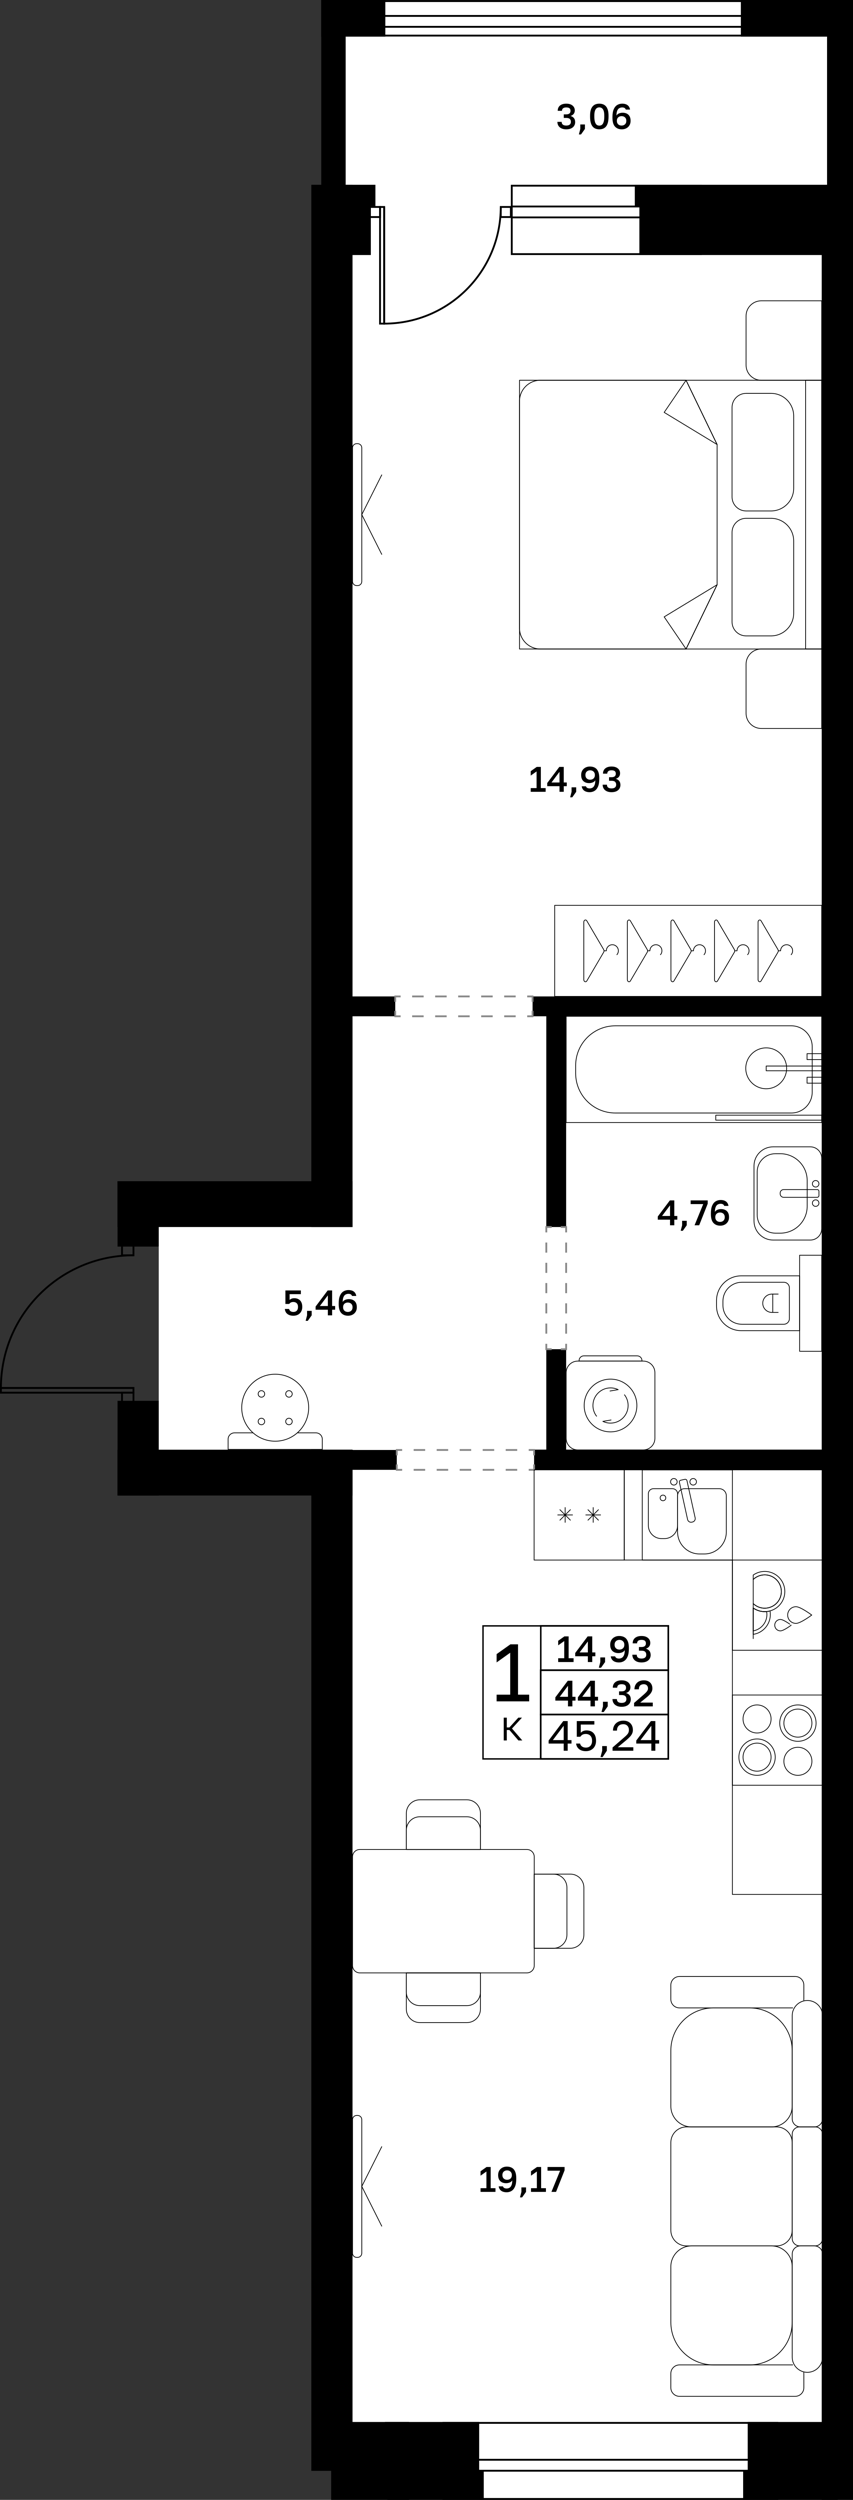 <?xml version="1.0" encoding="utf-8"?>
<!-- Generator: Adobe Illustrator 26.5.0, SVG Export Plug-In . SVG Version: 6.00 Build 0)  -->
<svg version="1.1" xmlns="http://www.w3.org/2000/svg" xmlns:xlink="http://www.w3.org/1999/xlink" x="0px" y="0px"
	 viewBox="0 0 237.702 696.048" enable-background="new 0 0 237.702 696.048" xml:space="preserve">
<rect x="0" y="0" width="237.702" height="696.048" fill="#333333" stroke="none"/>
<g id="фон">
	<path fill="#FFFFFF" d="M39.56,396.93l4.677-6.812v-42.945l-4.677-10.196h51.942V5.477h142.152v681.728H100.788l-8.121-9.082
		c0,0,0.979-269.371,0-269.371s-54.702,0-54.702,0L39.56,396.93z"/>
</g>
<g id="окна">
	<g>
		<g>
			<rect x="123.584" y="674.618" fill="#FFFFFF" width="93.022" height="21.175"/>
			<path d="M216.351,674.873v20.665h-92.512v-20.665H216.351 M216.861,674.363h-93.532v21.685h93.532V674.363L216.861,674.363z"/>
		</g>
		<g>
			<rect x="123.584" y="684.885" fill="#FFFFFF" width="93.022" height="3.052"/>
			<path d="M216.351,685.14v2.542h-92.512v-2.542H216.351 M216.861,684.63h-93.532v3.562h93.532V684.63L216.861,684.63z"/>
		</g>
	</g>
	<g>
		<g>
			<rect x="142.61" y="51.704" fill="#FFFFFF" width="52.741" height="19.049"/>
			<path d="M195.097,51.959v18.539h-52.231V51.959H195.097 M195.607,51.449h-53.251v19.559h53.251V51.449L195.607,51.449z"/>
		</g>
		<g>
			<rect x="142.61" y="57.495" fill="#FFFFFF" width="52.741" height="3.037"/>
			<path d="M195.097,57.75v2.526h-52.231V57.75H195.097 M195.607,57.24h-53.251v3.546h53.251V57.24L195.607,57.24z"/>
		</g>
	</g>
	<g>
		<g>
			<rect x="100.192" y="0.312" fill="#FFFFFF" width="110.635" height="9.599"/>
			<path d="M210.572,0.567v9.089H100.448V0.567H210.572 M211.082,0.057H99.938v10.109h111.144V0.057L211.082,0.057z"/>
		</g>
		<g>
			<rect x="100.192" y="4.435" fill="#FFFFFF" width="110.635" height="3.036"/>
			<path d="M210.572,4.69v2.526H100.448V4.69H210.572 M211.082,4.18H99.938v3.546h111.144V4.18L211.082,4.18z"/>
		</g>
	</g>
</g>
<g id="решетка_балкон">
</g>
<g id="стены">
	<rect x="32.756" y="328.89" width="65.481" height="12.756"/>
	<rect x="86.757" y="51.449" width="11.48" height="290.197"/>
	<rect x="32.756" y="328.89" width="11.481" height="18.207"/>
	<rect x="32.756" y="390.042" width="11.481" height="26.362"/>
	<rect x="32.756" y="403.648" width="65.481" height="12.756"/>
	<rect x="86.757" y="403.648" width="11.48" height="284.321"/>
	<rect x="89.52" width="6.803" height="54.862"/>
	<rect x="89.52" width="17.858" height="10.205"/>
	<rect x="92.284" y="674.363" width="21.685" height="21.685"/>
	<rect x="95.473" y="54.425" width="7.866" height="16.583"/>
	<rect x="93.989" y="51.449" width="10.626" height="5.953"/>
	<rect x="206.45" width="30.311" height="10.205"/>
	<rect x="230.473" width="7.228" height="59.74"/>
	<rect x="176.898" y="51.449" width="57.386" height="5.953"/>
	<rect x="178.174" y="55.027" width="58.201" height="15.981"/>
	<rect x="228.985" y="57.402" width="8.717" height="638.647"/>
	<rect x="107.954" y="687.97" width="26.85" height="8.079"/>
	<rect x="107.293" y="674.363" width="26.235" height="15.37"/>
	<rect x="94.639" y="277.441" width="15.503" height="5.528"/>
	<rect x="148.41" y="277.441" width="83.81" height="5.528"/>
	<rect x="152.237" y="280.796" width="5.528" height="60.85"/>
	<rect x="152.237" y="375.662" width="5.528" height="30.402"/>
	<rect x="148.835" y="403.623" width="82.724" height="5.63"/>
	<rect x="94.66" y="403.725" width="15.908" height="5.528"/>
	<rect x="207.087" y="687.97" width="26.362" height="8.079"/>
	<rect x="208.363" y="674.363" width="24.98" height="15.618"/>
</g>
<g id="двери">
	<g>
		<g>
			<path fill="none" stroke="#000000" stroke-width="0.51" stroke-miterlimit="10" d="M139.544,57.624
				c0,17.949-14.537,32.487-32.486,32.487l-0.001-32.487"/>
			
				<rect x="90.238" y="73.29" transform="matrix(-1.628614e-05 -1 1 -1.628614e-05 32.615 180.349)" fill="none" stroke="#000000" stroke-width="0.51" stroke-miterlimit="10" width="32.485" height="1.154"/>
		</g>
		
			<rect x="103.092" y="57.624" fill="none" stroke="#000000" stroke-width="0.51" stroke-miterlimit="10" width="2.809" height="2.809"/>
		
			<rect x="139.547" y="57.624" fill="none" stroke="#000000" stroke-width="0.51" stroke-miterlimit="10" width="2.809" height="2.809"/>
	</g>
	<g>
		<g>
			<path fill="none" stroke="#000000" stroke-width="0.51" stroke-miterlimit="10" d="M37.195,349.52
				c-20.409,0-36.94,16.53-36.94,36.939l36.94,0.001"/>
			
				<rect x="0.256" y="386.459" fill="none" stroke="#000000" stroke-width="0.51" stroke-miterlimit="10" width="36.938" height="1.313"/>
		</g>
		
			<rect x="34.002" y="387.776" transform="matrix(8.771479e-11 -1 1 8.771479e-11 -353.774 424.971)" fill="none" stroke="#000000" stroke-width="0.51" stroke-miterlimit="10" width="3.194" height="3.194"/>
		
			<rect x="34.002" y="346.323" transform="matrix(9.056318e-11 -1 1 9.056318e-11 -312.322 383.519)" fill="none" stroke="#000000" stroke-width="0.51" stroke-miterlimit="10" width="3.194" height="3.194"/>
	</g>
</g>
<g id="двери_пунктир">
	<g>
		<g>
			<polyline fill="none" stroke="#898989" stroke-width="0.51" stroke-miterlimit="10" points="148.41,281.469 148.41,282.969 
				146.91,282.969 			"/>
			
				<line fill="none" stroke="#898989" stroke-width="0.51" stroke-miterlimit="10" stroke-dasharray="3.206,3.206" x1="143.704" y1="282.969" x2="113.246" y2="282.969"/>
			<polyline fill="none" stroke="#898989" stroke-width="0.51" stroke-miterlimit="10" points="111.642,282.969 110.142,282.969 
				110.142,281.469 			"/>
			<polyline fill="none" stroke="#898989" stroke-width="0.51" stroke-miterlimit="10" points="110.142,278.941 110.142,277.441 
				111.642,277.441 			"/>
			
				<line fill="none" stroke="#898989" stroke-width="0.51" stroke-miterlimit="10" stroke-dasharray="3.206,3.206" x1="114.849" y1="277.441" x2="145.307" y2="277.441"/>
			<polyline fill="none" stroke="#898989" stroke-width="0.51" stroke-miterlimit="10" points="146.91,277.441 148.41,277.441 
				148.41,278.941 			"/>
		</g>
	</g>
	<g>
		<g>
			<polyline fill="none" stroke="#898989" stroke-width="0.51" stroke-miterlimit="10" points="157.764,374.162 157.764,375.662 
				156.264,375.662 			"/>
			<polyline fill="none" stroke="#898989" stroke-width="0.51" stroke-miterlimit="10" points="153.737,375.662 152.237,375.662 
				152.237,374.162 			"/>
			
				<line fill="none" stroke="#898989" stroke-width="0.51" stroke-miterlimit="10" stroke-dasharray="2.82,2.82" x1="152.237" y1="371.342" x2="152.237" y2="344.556"/>
			<polyline fill="none" stroke="#898989" stroke-width="0.51" stroke-miterlimit="10" points="152.237,343.146 152.237,341.646 
				153.737,341.646 			"/>
			<polyline fill="none" stroke="#898989" stroke-width="0.51" stroke-miterlimit="10" points="156.264,341.646 157.764,341.646 
				157.764,343.146 			"/>
			
				<line fill="none" stroke="#898989" stroke-width="0.51" stroke-miterlimit="10" stroke-dasharray="2.82,2.82" x1="157.764" y1="345.966" x2="157.764" y2="372.752"/>
		</g>
	</g>
	<g>
		<g>
			<polyline fill="none" stroke="#898989" stroke-width="0.51" stroke-miterlimit="10" points="148.835,407.753 148.835,409.253 
				147.335,409.253 			"/>
			
				<line fill="none" stroke="#898989" stroke-width="0.51" stroke-miterlimit="10" stroke-dasharray="3.206,3.206" x1="144.129" y1="409.253" x2="113.671" y2="409.253"/>
			<polyline fill="none" stroke="#898989" stroke-width="0.51" stroke-miterlimit="10" points="112.068,409.253 110.568,409.253 
				110.568,407.753 			"/>
			<polyline fill="none" stroke="#898989" stroke-width="0.51" stroke-miterlimit="10" points="110.568,405.225 110.568,403.725 
				112.068,403.725 			"/>
			
				<line fill="none" stroke="#898989" stroke-width="0.51" stroke-miterlimit="10" stroke-dasharray="3.206,3.206" x1="115.274" y1="403.725" x2="145.732" y2="403.725"/>
			<polyline fill="none" stroke="#898989" stroke-width="0.51" stroke-miterlimit="10" points="147.335,403.725 148.835,403.725 
				148.835,405.225 			"/>
		</g>
	</g>
</g>
<g id="контур">
</g>
<g id="пунктир">
</g>
<g id="мебель">
	<g>
		<path fill="none" stroke="#000000" stroke-width="0.21" stroke-linejoin="round" stroke-miterlimit="10" d="M98.237,517.005
			v30.275c0,1.134,0.92,2.045,2.045,2.045h46.547c1.125,0,2.045-0.911,2.045-2.045v-30.275c0-1.134-0.92-2.045-2.045-2.045h-46.547
			C99.157,514.96,98.237,515.871,98.237,517.005z"/>
		<g>
			<path fill="none" stroke="#000000" stroke-width="0.21" stroke-linejoin="round" stroke-miterlimit="10" d="M113.232,504.886
				v10.074h20.648v-10.074c0-2.072-1.688-3.76-3.76-3.76h-13.128C114.911,501.126,113.232,502.814,113.232,504.886z"/>
			<path fill="none" stroke="#000000" stroke-width="0.21" stroke-linejoin="round" stroke-miterlimit="10" d="M113.232,509.611
				v5.349h20.648v-5.349c0-2.081-1.688-3.76-3.76-3.76h-13.128C114.911,505.851,113.232,507.53,113.232,509.611z"/>
		</g>
		<g>
			<path fill="none" stroke="#000000" stroke-width="0.21" stroke-linejoin="round" stroke-miterlimit="10" d="M133.88,559.4
				v-10.074h-20.648V559.4c0,2.072,1.688,3.76,3.76,3.76h13.128C132.201,563.16,133.88,561.471,133.88,559.4z"/>
			<path fill="none" stroke="#000000" stroke-width="0.21" stroke-linejoin="round" stroke-miterlimit="10" d="M133.88,554.675
				v-5.35h-20.648v5.35c0,2.081,1.688,3.76,3.76,3.76h13.128C132.201,558.435,133.88,556.756,133.88,554.675z"/>
		</g>
		<g>
			<path fill="none" stroke="#000000" stroke-width="0.21" stroke-linejoin="round" stroke-miterlimit="10" d="M158.948,521.819
				h-10.074v20.648h10.074c2.072,0,3.76-1.688,3.76-3.76v-13.128C162.708,523.498,161.02,521.819,158.948,521.819z"/>
			<path fill="none" stroke="#000000" stroke-width="0.21" stroke-linejoin="round" stroke-miterlimit="10" d="M154.224,521.819
				h-5.35v20.648h5.35c2.081,0,3.76-1.688,3.76-3.76v-13.128C157.984,523.498,156.305,521.819,154.224,521.819z"/>
		</g>
	</g>
	<g>
		
			<rect x="179.097" y="227.553" transform="matrix(-1.226213e-11 -1 1 -1.226213e-11 -72.978 456.538)" fill="none" stroke="#000000" stroke-width="0.21" stroke-linejoin="round" stroke-miterlimit="10" width="25.367" height="74.409"/>
		<g>
			<g>
				<path fill="none" stroke="#000000" stroke-width="0.21" stroke-linejoin="round" stroke-miterlimit="10" d="M211.246,256.756
					v16.005c0,0.579,0.567,0.828,0.838,0.367l4.702-8.002c0.127-0.217,0.127-0.517,0-0.734l-4.702-8.002
					C211.813,255.928,211.246,256.176,211.246,256.756z"/>
				<path fill="none" stroke="#000000" stroke-width="0.21" stroke-linejoin="round" stroke-miterlimit="10" d="M220.421,265.886
					c0.282-0.302,0.455-0.708,0.455-1.155c0-0.931-0.75-1.686-1.675-1.686s-1.675,0.755-1.675,1.686h-0.643"/>
			</g>
			<g>
				<path fill="none" stroke="#000000" stroke-width="0.21" stroke-linejoin="round" stroke-miterlimit="10" d="M199.106,256.756
					v16.005c0,0.579,0.567,0.828,0.838,0.367l4.702-8.002c0.127-0.217,0.127-0.517,0-0.734l-4.702-8.002
					C199.673,255.928,199.106,256.176,199.106,256.756z"/>
				<path fill="none" stroke="#000000" stroke-width="0.21" stroke-linejoin="round" stroke-miterlimit="10" d="M208.28,265.886
					c0.282-0.302,0.455-0.708,0.455-1.155c0-0.931-0.75-1.686-1.676-1.686c-0.925,0-1.675,0.755-1.675,1.686h-0.643"/>
			</g>
			<g>
				<path fill="none" stroke="#000000" stroke-width="0.21" stroke-linejoin="round" stroke-miterlimit="10" d="M186.965,256.756
					v16.005c0,0.579,0.567,0.828,0.838,0.367l4.702-8.002c0.127-0.217,0.127-0.517,0-0.734l-4.702-8.002
					C187.533,255.928,186.965,256.176,186.965,256.756z"/>
				<path fill="none" stroke="#000000" stroke-width="0.21" stroke-linejoin="round" stroke-miterlimit="10" d="M196.14,265.886
					c0.282-0.302,0.455-0.708,0.455-1.155c0-0.931-0.75-1.686-1.675-1.686c-0.925,0-1.675,0.755-1.675,1.686h-0.643"/>
			</g>
			<g>
				<path fill="none" stroke="#000000" stroke-width="0.21" stroke-linejoin="round" stroke-miterlimit="10" d="M174.825,256.756
					v16.005c0,0.579,0.567,0.828,0.838,0.367l4.702-8.002c0.127-0.217,0.127-0.517,0-0.734l-4.702-8.002
					C175.392,255.928,174.825,256.176,174.825,256.756z"/>
				<path fill="none" stroke="#000000" stroke-width="0.21" stroke-linejoin="round" stroke-miterlimit="10" d="M184,265.886
					c0.282-0.302,0.455-0.708,0.455-1.155c0-0.931-0.75-1.686-1.675-1.686s-1.675,0.755-1.675,1.686h-0.643"/>
			</g>
			<g>
				<path fill="none" stroke="#000000" stroke-width="0.21" stroke-linejoin="round" stroke-miterlimit="10" d="M162.685,256.756
					v16.005c0,0.579,0.567,0.828,0.838,0.367l4.702-8.002c0.127-0.217,0.127-0.517,0-0.734l-4.702-8.002
					C163.252,255.928,162.685,256.176,162.685,256.756z"/>
				<path fill="none" stroke="#000000" stroke-width="0.21" stroke-linejoin="round" stroke-miterlimit="10" d="M171.86,265.886
					c0.282-0.302,0.455-0.708,0.455-1.155c0-0.931-0.75-1.686-1.675-1.686c-0.925,0-1.675,0.755-1.675,1.686h-0.643"/>
			</g>
		</g>
	</g>
	<g>
		<path fill="none" stroke="#000000" stroke-width="0.21" stroke-linejoin="round" stroke-miterlimit="10" d="M70.525,398.956
			h-5.192c-0.973,0-1.768,0.795-1.768,1.768v2.84h26.247v-2.84c0-0.973-0.786-1.768-1.768-1.768H82.85"/>
		<g>
			
				<circle fill="none" stroke="#000000" stroke-width="0.21" stroke-linejoin="round" stroke-miterlimit="10" cx="76.688" cy="391.954" r="9.328"/>
			<g>
				
					<circle fill="none" stroke="#000000" stroke-width="0.21" stroke-linejoin="round" stroke-miterlimit="10" cx="80.525" cy="388.117" r="0.91"/>
				
					<circle fill="none" stroke="#000000" stroke-width="0.21" stroke-linejoin="round" stroke-miterlimit="10" cx="80.525" cy="395.792" r="0.91"/>
				
					<circle fill="none" stroke="#000000" stroke-width="0.21" stroke-linejoin="round" stroke-miterlimit="10" cx="72.85" cy="395.792" r="0.91"/>
				
					<circle fill="none" stroke="#000000" stroke-width="0.21" stroke-linejoin="round" stroke-miterlimit="10" cx="72.85" cy="388.117" r="0.91"/>
			</g>
		</g>
	</g>
	<g>
		<polygon fill="none" stroke="#000000" stroke-width="0.21" stroke-linejoin="round" stroke-miterlimit="10" points="
			204.096,527.474 229.217,527.474 229.217,434.373 229.217,409.253 204.096,409.253 173.956,409.253 173.956,434.373 
			204.096,434.373 		"/>
		<g>
			
				<rect x="178.975" y="409.253" fill="none" stroke="#000000" stroke-width="0.21" stroke-linejoin="round" stroke-miterlimit="10" width="25.121" height="25.121"/>
			<path fill="none" stroke="#000000" stroke-width="0.21" stroke-linejoin="round" stroke-miterlimit="10" d="M196.274,432.678
				h-1.329c-3.383,0-6.126-2.743-6.126-6.126V416.47c0-1.088,0.882-1.969,1.969-1.969h9.642c1.088,0,1.969,0.882,1.969,1.969v10.082
				C202.4,429.935,199.658,432.678,196.274,432.678z"/>
			<path fill="none" stroke="#000000" stroke-width="0.21" stroke-linejoin="round" stroke-miterlimit="10" d="M184.347,428.401
				h0.797c2.03,0,3.676-1.646,3.676-3.676v-8.799c0-0.787-0.638-1.426-1.426-1.426h-5.297c-0.787,0-1.426,0.638-1.426,1.426v8.799
				C180.671,426.755,182.317,428.401,184.347,428.401z"/>
			
				<circle fill="none" stroke="#000000" stroke-width="0.21" stroke-linejoin="round" stroke-miterlimit="10" cx="184.746" cy="417.073" r="0.787"/>
			<g>
				
					<circle fill="none" stroke="#000000" stroke-width="0.21" stroke-linejoin="round" stroke-miterlimit="10" cx="193.165" cy="412.584" r="0.913"/>
				
					<circle fill="none" stroke="#000000" stroke-width="0.21" stroke-linejoin="round" stroke-miterlimit="10" cx="187.782" cy="412.584" r="0.913"/>
				<path fill="none" stroke="#000000" stroke-width="0.21" stroke-linejoin="round" stroke-miterlimit="10" d="M189.325,412.723
					l2.284,10.364c0.116,0.525,0.635,0.856,1.16,0.741l0.206-0.045c0.525-0.116,0.856-0.635,0.741-1.16l-2.284-10.364
					c-0.057-0.26-0.315-0.425-0.575-0.367l-1.164,0.257C189.432,412.205,189.268,412.462,189.325,412.723z"/>
			</g>
		</g>
		<g>
			
				<rect x="148.835" y="409.253" transform="matrix(-4.540095e-11 -1 1 -4.540095e-11 -260.417 583.209)" fill="none" stroke="#000000" stroke-width="0.21" stroke-linejoin="round" stroke-miterlimit="10" width="25.121" height="25.121"/>
			<g>
				<g>
					
						<line fill="none" stroke="#000000" stroke-width="0.21" stroke-linejoin="round" stroke-miterlimit="10" x1="155.975" y1="423.325" x2="159" y2="420.301"/>
					
						<line fill="none" stroke="#000000" stroke-width="0.21" stroke-linejoin="round" stroke-miterlimit="10" x1="155.975" y1="420.301" x2="159" y2="423.325"/>
					
						<line fill="none" stroke="#000000" stroke-width="0.21" stroke-linejoin="round" stroke-miterlimit="10" x1="155.349" y1="421.813" x2="159.626" y2="421.813"/>
					
						<line fill="none" stroke="#000000" stroke-width="0.21" stroke-linejoin="round" stroke-miterlimit="10" x1="157.488" y1="419.675" x2="157.488" y2="423.952"/>
				</g>
				<g>
					
						<line fill="none" stroke="#000000" stroke-width="0.21" stroke-linejoin="round" stroke-miterlimit="10" x1="163.792" y1="423.325" x2="166.816" y2="420.301"/>
					
						<line fill="none" stroke="#000000" stroke-width="0.21" stroke-linejoin="round" stroke-miterlimit="10" x1="163.792" y1="420.301" x2="166.816" y2="423.325"/>
					
						<line fill="none" stroke="#000000" stroke-width="0.21" stroke-linejoin="round" stroke-miterlimit="10" x1="163.166" y1="421.813" x2="167.443" y2="421.813"/>
					
						<line fill="none" stroke="#000000" stroke-width="0.21" stroke-linejoin="round" stroke-miterlimit="10" x1="165.304" y1="419.675" x2="165.304" y2="423.952"/>
				</g>
			</g>
		</g>
		<g>
			
				<rect x="204.096" y="471.952" transform="matrix(-1 -8.996905e-11 8.996905e-11 -1 433.313 969.025)" fill="none" stroke="#000000" stroke-width="0.21" stroke-linejoin="round" stroke-miterlimit="10" width="25.121" height="25.121"/>
			<g>
				<g>
					
						<circle fill="none" stroke="#000000" stroke-width="0.21" stroke-linejoin="round" stroke-miterlimit="10" cx="210.966" cy="489.25" r="5.066"/>
					
						<circle fill="none" stroke="#000000" stroke-width="0.21" stroke-linejoin="round" stroke-miterlimit="10" cx="210.966" cy="478.618" r="3.908"/>
					
						<circle fill="none" stroke="#000000" stroke-width="0.21" stroke-linejoin="round" stroke-miterlimit="10" cx="210.966" cy="489.25" r="3.908"/>
				</g>
				<g>
					
						<circle fill="none" stroke="#000000" stroke-width="0.21" stroke-linejoin="round" stroke-miterlimit="10" cx="222.348" cy="479.775" r="5.066"/>
					
						<circle fill="none" stroke="#000000" stroke-width="0.21" stroke-linejoin="round" stroke-miterlimit="10" cx="222.348" cy="490.408" r="3.908"/>
					
						<circle fill="none" stroke="#000000" stroke-width="0.21" stroke-linejoin="round" stroke-miterlimit="10" cx="222.348" cy="479.775" r="3.908"/>
				</g>
			</g>
		</g>
		<g>
			
				<rect x="204.096" y="434.373" transform="matrix(-4.496688e-11 1 -1 -4.496688e-11 663.591 230.277)" fill="none" stroke="#000000" stroke-width="0.21" stroke-linejoin="round" stroke-miterlimit="10" width="25.121" height="25.121"/>
			<g>
				<path fill="none" stroke="#000000" stroke-width="0.21" stroke-linejoin="round" stroke-miterlimit="10" d="M213.103,447.783
					c0.089,0,0.179,0,0.259-0.018c0.33-0.009,0.661-0.063,0.965-0.152c1.974-0.536,3.411-2.34,3.411-4.474
					c0-2.563-2.072-4.644-4.635-4.644c-1.241,0-2.367,0.491-3.206,1.286v6.716C210.736,447.292,211.862,447.783,213.103,447.783z"/>
				<path fill="none" stroke="#000000" stroke-width="0.21" stroke-linejoin="round" stroke-miterlimit="10" d="M209.897,455.062
					c2.706-0.393,4.769-2.724,4.769-5.528c0-0.339-0.027-0.679-0.098-1c-0.304,0.098-0.616,0.152-0.938,0.179
					c-0.17,0.018-0.348,0.027-0.527,0.027c-1.188,0-2.295-0.375-3.206-1.009V455.062z"/>
				<path fill="none" stroke="#000000" stroke-width="0.21" stroke-linejoin="round" stroke-miterlimit="10" d="M213.103,448.739
					c0.179,0,0.357-0.009,0.527-0.027c0.322-0.027,0.634-0.08,0.938-0.179c2.385-0.634,4.135-2.813,4.135-5.394
					c0-3.09-2.51-5.6-5.6-5.6c-1.188,0-2.295,0.375-3.206,1.009v1.232c0.839-0.795,1.965-1.286,3.206-1.286
					c2.563,0,4.635,2.081,4.635,4.644c0,2.134-1.438,3.938-3.411,4.474c-0.304,0.089-0.634,0.143-0.965,0.152
					c-0.08,0.018-0.17,0.018-0.259,0.018c-1.241,0-2.367-0.491-3.206-1.286v1.232C210.808,448.364,211.915,448.739,213.103,448.739z
					"/>
				<path fill="none" stroke="#000000" stroke-width="0.21" stroke-linejoin="round" stroke-miterlimit="10" d="M209.897,454.097
					c2.17-0.393,3.813-2.286,3.813-4.564c0-0.286-0.027-0.554-0.08-0.822c-0.17,0.018-0.348,0.027-0.527,0.027
					c-1.188,0-2.295-0.375-3.206-1.009V454.097z"/>
				<polyline fill="none" stroke="#000000" stroke-width="0.21" stroke-linejoin="round" stroke-miterlimit="10" points="
					209.897,456.328 209.897,455.062 209.897,454.097 209.897,447.729 				"/>
			</g>
			<path fill="none" stroke="#000000" stroke-width="0.21" stroke-linejoin="round" stroke-miterlimit="10" d="M221.819,447.363
				c-1.283,0-2.324,1.04-2.324,2.324c0,1.283,1.04,2.324,2.324,2.324s4.383-2.324,4.383-2.324S223.103,447.363,221.819,447.363z"/>
			<path fill="none" stroke="#000000" stroke-width="0.21" stroke-linejoin="round" stroke-miterlimit="10" d="M217.488,450.913
				c-0.879,0-1.592,0.713-1.592,1.592s0.713,1.592,1.592,1.592c0.879,0,3.003-1.592,3.003-1.592S218.367,450.913,217.488,450.913z"
				/>
		</g>
	</g>
	<g>
		<g>
			<g>
				<path fill="none" stroke="#000000" stroke-width="0.21" stroke-linejoin="round" stroke-miterlimit="10" d="M99.654,628.535
					h-0.252c-0.643,0-1.164-0.521-1.164-1.164v-37.196c0-0.643,0.521-1.164,1.164-1.164h0.252c0.643,0,1.164,0.521,1.164,1.164
					v37.196C100.818,628.013,100.297,628.535,99.654,628.535z"/>
				<polyline fill="none" stroke="#000000" stroke-width="0.21" stroke-linejoin="round" stroke-miterlimit="10" points="
					106.416,619.907 100.818,608.772 106.416,597.638 				"/>
			</g>
		</g>
	</g>
	<g>
		
			<rect x="144.774" y="105.877" transform="matrix(-1 -4.488555e-11 4.488555e-11 -1 373.759 286.583)" fill="none" stroke="#000000" stroke-width="0.21" stroke-linejoin="round" stroke-miterlimit="10" width="84.211" height="74.83"/>
		<path fill="none" stroke="#000000" stroke-width="0.21" stroke-linejoin="round" stroke-miterlimit="10" d="M150.599,105.877
			h40.582l8.652,17.894v39.041l-8.652,17.894h-40.582c-3.217,0-5.825-2.608-5.825-5.825v-63.179
			C144.774,108.485,147.382,105.877,150.599,105.877z"/>
		<polygon fill="none" stroke="#000000" stroke-width="0.21" stroke-linejoin="round" stroke-miterlimit="10" points="
			191.181,105.877 185.085,114.824 199.833,123.771 		"/>
		<polygon fill="none" stroke="#000000" stroke-width="0.21" stroke-linejoin="round" stroke-miterlimit="10" points="
			191.181,180.707 185.085,171.759 199.833,162.812 		"/>
		
			<rect x="224.493" y="105.877" transform="matrix(-1 -4.677071e-11 4.677071e-11 -1 453.478 286.583)" fill="none" stroke="#000000" stroke-width="0.21" stroke-linejoin="round" stroke-miterlimit="10" width="4.492" height="74.83"/>
		<g>
			<path fill="none" stroke="#000000" stroke-width="0.21" stroke-linejoin="round" stroke-miterlimit="10" d="M214.852,109.527
				h-6.933c-2.168,0-3.925,1.757-3.925,3.925v24.891c0,2.168,1.757,3.925,3.925,3.925h6.933c3.492,0,6.323-2.831,6.323-6.323V115.85
				C221.175,112.358,218.344,109.527,214.852,109.527z"/>
			<path fill="none" stroke="#000000" stroke-width="0.21" stroke-linejoin="round" stroke-miterlimit="10" d="M214.852,144.316
				h-6.933c-2.168,0-3.925,1.757-3.925,3.925v24.891c0,2.168,1.757,3.925,3.925,3.925h6.933c3.492,0,6.323-2.831,6.323-6.323
				v-20.094C221.175,147.147,218.344,144.316,214.852,144.316z"/>
		</g>
		<path fill="none" stroke="#000000" stroke-width="0.21" stroke-linejoin="round" stroke-miterlimit="10" d="M212.138,105.877
			h16.847V83.755h-16.847c-2.34,0-4.236,1.897-4.236,4.236v13.65C207.902,103.98,209.798,105.877,212.138,105.877z"/>
		<path fill="none" stroke="#000000" stroke-width="0.21" stroke-linejoin="round" stroke-miterlimit="10" d="M212.138,202.829
			h16.847v-22.122h-16.847c-2.34,0-4.236,1.897-4.236,4.236v13.65C207.902,200.932,209.798,202.829,212.138,202.829z"/>
	</g>
	<g>
		<g>
			<g>
				<path fill="none" stroke="#000000" stroke-width="0.21" stroke-linejoin="round" stroke-miterlimit="10" d="M99.654,163.054
					h-0.252c-0.643,0-1.164-0.521-1.164-1.164v-37.196c0-0.643,0.521-1.164,1.164-1.164h0.252c0.643,0,1.164,0.521,1.164,1.164
					v37.196C100.818,162.533,100.297,163.054,99.654,163.054z"/>
				<polyline fill="none" stroke="#000000" stroke-width="0.21" stroke-linejoin="round" stroke-miterlimit="10" points="
					106.416,154.426 100.818,143.292 106.416,132.157 				"/>
			</g>
		</g>
	</g>
	<g>
		<path fill="none" stroke="#000000" stroke-width="0.21" stroke-linejoin="round" stroke-miterlimit="10" d="M206.557,370.506
			h16.268v-15.267h-16.268c-3.804,0-6.887,3.083-6.887,6.887v1.494C199.67,367.422,202.754,370.506,206.557,370.506z"/>
		<path fill="none" stroke="#000000" stroke-width="0.21" stroke-linejoin="round" stroke-miterlimit="10" d="M219.973,367.169
			v-8.593c0-0.857-0.694-1.551-1.551-1.551h-11.691c-2.913,0-5.275,2.362-5.275,5.275v1.144c0,2.913,2.362,5.275,5.275,5.275h11.691
			C219.279,368.719,219.973,368.025,219.973,367.169z"/>
		<g>
			<path fill="none" stroke="#000000" stroke-width="0.21" stroke-linejoin="round" stroke-miterlimit="10" d="M216.929,365.426
				h-1.581h-0.241c-1.411,0-2.554-1.143-2.554-2.554c0-0.706,0.286-1.34,0.75-1.804c0.464-0.464,1.098-0.75,1.804-0.75h0.241h1.581"
				/>
			
				<line fill="none" stroke="#000000" stroke-width="0.21" stroke-linejoin="round" stroke-miterlimit="10" x1="215.348" y1="365.426" x2="215.348" y2="360.318"/>
		</g>
		
			<rect x="222.825" y="349.501" transform="matrix(-1 -4.547175e-11 4.547175e-11 -1 451.81 725.744)" fill="none" stroke="#000000" stroke-width="0.21" stroke-linejoin="round" stroke-miterlimit="10" width="6.16" height="26.743"/>
	</g>
	<g>
		
			<rect x="178.584" y="262.15" transform="matrix(-4.495001e-11 1 -1 -4.495001e-11 491.135 104.385)" fill="none" stroke="#000000" stroke-width="0.21" stroke-linejoin="round" stroke-miterlimit="10" width="29.582" height="71.221"/>
		<path fill="none" stroke="#000000" stroke-width="0.21" stroke-linejoin="round" stroke-miterlimit="10" d="M220.519,285.621
			h-49.037c-6.111,0-11.066,4.954-11.066,11.066v2.147c0,6.111,4.954,11.066,11.066,11.066h49.037c3.211,0,5.815-2.603,5.815-5.815
			v-12.649C226.333,288.224,223.73,285.621,220.519,285.621z"/>
		
			<rect x="213.532" y="296.441" transform="matrix(-5.116015e-11 1 -1 -5.116015e-11 525.426 96.975)" fill="none" stroke="#000000" stroke-width="0.21" stroke-linejoin="round" stroke-miterlimit="10" width="1.387" height="29.519"/>
		<g>
			
				<rect x="213.513" y="296.824" transform="matrix(-1 -4.526347e-11 4.526347e-11 -1 442.498 594.961)" fill="none" stroke="#000000" stroke-width="0.21" stroke-linejoin="round" stroke-miterlimit="10" width="15.472" height="1.314"/>
			
				<circle fill="none" stroke="#000000" stroke-width="0.21" stroke-linejoin="round" stroke-miterlimit="10" cx="213.513" cy="297.456" r="5.693"/>
			
				<rect x="224.898" y="293.369" transform="matrix(-1 -4.651047e-11 4.651047e-11 -1 453.883 588.393)" fill="none" stroke="#000000" stroke-width="0.21" stroke-linejoin="round" stroke-miterlimit="10" width="4.087" height="1.654"/>
			
				<rect x="224.898" y="299.938" transform="matrix(-1 -4.406265e-11 4.406265e-11 -1 453.883 601.529)" fill="none" stroke="#000000" stroke-width="0.21" stroke-linejoin="round" stroke-miterlimit="10" width="4.087" height="1.654"/>
		</g>
	</g>
	<g>
		<path fill="none" stroke="#000000" stroke-width="0.21" stroke-linejoin="round" d="M225.816,345.274H215.44
			c-2.942,0-5.326-2.385-5.326-5.326l0-15.304c0-2.942,2.385-5.326,5.326-5.326h10.376c1.75,0,3.169,1.419,3.169,3.169l0,19.618
			C228.985,343.855,227.566,345.274,225.816,345.274z"/>
		<path fill="none" stroke="#000000" stroke-width="0.21" stroke-linejoin="round" d="M216.079,343.357h1.363
			c4.138,0,7.493-3.355,7.493-7.493v-7.137c0-4.138-3.355-7.493-7.493-7.493h-1.363c-2.806,0-5.081,2.275-5.081,5.081v11.96
			C210.999,341.082,213.273,343.357,216.079,343.357z"/>
		<g>
			
				<circle fill="none" stroke="#000000" stroke-width="0.21" stroke-linejoin="round" stroke-miterlimit="10" cx="227.298" cy="329.605" r="0.913"/>
			
				<circle fill="none" stroke="#000000" stroke-width="0.21" stroke-linejoin="round" stroke-miterlimit="10" cx="227.298" cy="334.988" r="0.913"/>
			<path fill="none" stroke="#000000" stroke-width="0.21" stroke-linejoin="round" stroke-miterlimit="10" d="M227.728,333.375
				h-9.348c-0.537,0-0.973-0.436-0.973-0.973v-0.211c0-0.537,0.436-0.973,0.973-0.973h9.348c0.266,0,0.482,0.216,0.482,0.482v1.192
				C228.211,333.159,227.995,333.375,227.728,333.375z"/>
		</g>
	</g>
	<g>
		<path fill="none" stroke="#000000" stroke-width="0.21" stroke-linejoin="round" stroke-miterlimit="10" d="M157.765,400.47
			v-18.257c0-1.789,1.45-3.239,3.239-3.239h18.257c1.789,0,3.239,1.45,3.239,3.24l0,18.257c0,1.789-1.45,3.239-3.239,3.239h-18.257
			C159.215,403.709,157.765,402.259,157.765,400.47z"/>
		
			<circle fill="none" stroke="#000000" stroke-width="0.21" stroke-linejoin="round" stroke-miterlimit="10" cx="170.132" cy="391.341" r="7.343"/>
		<path fill="none" stroke="#000000" stroke-width="0.21" stroke-linejoin="round" d="M170.355,395.36L168,395.758
			c0.645,0.312,1.368,0.487,2.132,0.487c2.708,0,4.903-2.195,4.903-4.903c0-1.152-0.397-2.211-1.062-3.048"/>
		<path fill="none" stroke="#000000" stroke-width="0.21" stroke-linejoin="round" d="M169.91,387.322l2.355-0.398
			c-0.645-0.312-1.368-0.487-2.132-0.487c-2.708,0-4.903,2.195-4.903,4.903c0,1.152,0.397,2.211,1.062,3.048"/>
		<path fill="none" stroke="#000000" stroke-width="0.21" stroke-linejoin="round" d="M161.369,378.973v-0.133
			c0-0.732,0.593-1.325,1.325-1.325h14.877c0.732,0,1.325,0.593,1.325,1.325v0.133H161.369z"/>
	</g>
	<g>
		<path fill="none" stroke="#000000" stroke-width="0.21" stroke-linejoin="round" stroke-miterlimit="10" d="M214.982,592.205
			h-22.263c-3.192,0-5.78-2.588-5.78-5.78v-15.464c0-6.567,5.323-11.89,11.89-11.89h10.042c6.567,0,11.89,5.323,11.89,11.89v15.464
			C220.762,589.618,218.174,592.205,214.982,592.205z"/>
		<path fill="none" stroke="#000000" stroke-width="0.21" stroke-linejoin="round" stroke-miterlimit="10" d="M223.038,592.205
			h3.903c1.257,0,2.277-1.019,2.277-2.276v-28.695c0-2.335-1.893-4.228-4.228-4.228h0c-2.335,0-4.228,1.893-4.228,4.228v28.695
			C220.762,591.186,221.781,592.205,223.038,592.205z"/>
		<path fill="none" stroke="#000000" stroke-width="0.21" stroke-linejoin="round" stroke-miterlimit="10" d="M220.97,559.073
			h-31.624c-1.331,0-2.411-1.081-2.411-2.411v-3.93c0-1.331,1.081-2.411,2.411-2.411h32.249c1.331,0,2.411,1.081,2.411,2.411v3.93
			c0,0.116-0.009,0.232-0.027,0.348"/>
		<path fill="none" stroke="#000000" stroke-width="0.21" stroke-linejoin="round" stroke-miterlimit="10" d="M214.982,625.339
			h-22.263c-3.192,0-5.78,2.588-5.78,5.78v15.464c0,6.567,5.323,11.89,11.89,11.89h10.042c6.567,0,11.89-5.323,11.89-11.89v-15.464
			C220.762,627.927,218.174,625.339,214.982,625.339z"/>
		<path fill="none" stroke="#000000" stroke-width="0.21" stroke-linejoin="round" stroke-miterlimit="10" d="M223.038,625.339
			h3.903c1.257,0,2.277,1.019,2.277,2.276v28.694c0,2.335-1.893,4.228-4.228,4.228h0c-2.335,0-4.228-1.893-4.228-4.228v-28.694
			C220.762,626.358,221.781,625.339,223.038,625.339z"/>
		<path fill="none" stroke="#000000" stroke-width="0.21" stroke-linejoin="round" stroke-miterlimit="10" d="M223.98,660.534
			c0.018,0.116,0.027,0.232,0.027,0.348v3.93c0,1.331-1.081,2.411-2.411,2.411h-32.249c-1.331,0-2.411-1.081-2.411-2.411v-3.93
			c0-1.331,1.081-2.411,2.411-2.411h31.624"/>
		<path fill="none" stroke="#000000" stroke-width="0.21" stroke-linejoin="round" stroke-miterlimit="10" d="M191.3,625.339h4.61
			h15.88h4.61c2.408,0,4.361-1.952,4.361-4.361v-4.61v-15.192v-4.61c0-2.408-1.953-4.361-4.361-4.361h-4.61h-15.88h-4.61
			c-2.409,0-4.361,1.952-4.361,4.361v4.61v15.192v4.61C186.939,623.387,188.892,625.339,191.3,625.339z"/>
		<path fill="none" stroke="#000000" stroke-width="0.21" stroke-linejoin="round" stroke-miterlimit="10" d="M222.815,625.324h1.76
			h0.827h1.76c1.134,0,2.054-0.92,2.054-2.054v-1.76v-25.49v-1.76c0-1.134-0.92-2.054-2.054-2.054h-1.76h-0.827h-1.76
			c-1.134,0-2.054,0.919-2.054,2.054v1.76v25.49v1.76C220.762,624.404,221.681,625.324,222.815,625.324z"/>
	</g>
</g>
<g id="площ_меб">
	<g>
		<path d="M147.893,220.465v-1.03h1.634v-4.643l-1.634,1.159v-1.228l1.673-1.188h1.148v5.9h1.337v1.03H147.893z"/>
		<path d="M155.911,220.465v-1.564h-3.415v-0.881l3.366-4.485h1.237v4.336h0.841v1.03H157.1v1.564H155.911z M153.684,217.872h2.228
			v-2.97L153.684,217.872z"/>
		<path d="M158.882,222l0.396-1.535v-1.248h1.287v1.248L159.476,222H158.882z"/>
		<path d="M164.327,220.574c-0.402,0-0.759-0.058-1.069-0.173c-0.311-0.115-0.564-0.293-0.763-0.535
			c-0.197-0.241-0.33-0.553-0.396-0.936h1.188c0.073,0.211,0.195,0.363,0.367,0.456c0.171,0.092,0.396,0.139,0.673,0.139
			s0.533-0.066,0.768-0.198c0.233-0.132,0.424-0.363,0.568-0.693c0.146-0.33,0.222-0.792,0.229-1.386
			c-0.172,0.291-0.421,0.497-0.748,0.619c-0.326,0.122-0.648,0.183-0.965,0.183c-0.462,0-0.86-0.087-1.193-0.262
			s-0.589-0.427-0.767-0.757c-0.179-0.33-0.268-0.726-0.268-1.188v-0.099c0-0.462,0.105-0.866,0.316-1.213s0.5-0.617,0.866-0.812
			c0.366-0.194,0.78-0.292,1.243-0.292c0.554,0,1.025,0.112,1.415,0.337c0.39,0.224,0.688,0.574,0.896,1.049
			s0.312,1.089,0.312,1.841v0.198c0,0.897-0.119,1.619-0.356,2.163s-0.558,0.94-0.96,1.188
			C165.28,220.451,164.828,220.574,164.327,220.574z M164.456,217.099c0.396,0,0.714-0.117,0.955-0.351s0.361-0.536,0.361-0.906
			v-0.099c0-0.363-0.124-0.665-0.371-0.906c-0.248-0.241-0.562-0.361-0.945-0.361c-0.396,0-0.715,0.117-0.956,0.351
			c-0.24,0.234-0.361,0.54-0.361,0.916v0.099c0,0.37,0.121,0.672,0.361,0.906C163.741,216.983,164.06,217.099,164.456,217.099z"/>
		<path d="M170.416,220.574c-0.535,0-0.985-0.089-1.352-0.267s-0.646-0.424-0.837-0.738s-0.286-0.675-0.286-1.084h1.188
			c0,0.33,0.104,0.586,0.312,0.767c0.208,0.182,0.533,0.272,0.976,0.272c0.429,0,0.751-0.091,0.965-0.272
			c0.215-0.181,0.322-0.437,0.322-0.767c0-0.336-0.1-0.602-0.297-0.797c-0.198-0.195-0.528-0.292-0.99-0.292h-0.693v-0.99h0.693
			c0.396,0,0.693-0.084,0.891-0.252c0.198-0.168,0.297-0.411,0.297-0.728s-0.094-0.554-0.282-0.713
			c-0.188-0.158-0.489-0.237-0.905-0.237c-0.409,0-0.711,0.083-0.906,0.247c-0.194,0.165-0.292,0.396-0.292,0.693h-1.188
			c0-0.403,0.091-0.752,0.272-1.05c0.181-0.297,0.45-0.528,0.807-0.693c0.356-0.165,0.792-0.248,1.307-0.248
			c0.521,0,0.957,0.084,1.307,0.252c0.35,0.168,0.615,0.393,0.797,0.673c0.182,0.281,0.272,0.592,0.272,0.936
			c0,0.396-0.105,0.728-0.316,0.995c-0.212,0.267-0.502,0.457-0.872,0.569c0.403,0.119,0.718,0.318,0.946,0.599
			c0.228,0.281,0.341,0.659,0.341,1.134c0,0.37-0.094,0.706-0.282,1.01c-0.188,0.304-0.465,0.543-0.831,0.718
			S170.957,220.574,170.416,220.574z"/>
	</g>
	<g>
		<path d="M186.717,341.163v-1.564h-3.415v-0.881l3.366-4.485h1.237v4.336h0.841v1.03h-0.841v1.564H186.717z M184.489,338.569h2.228
			v-2.97L184.489,338.569z"/>
		<path d="M189.687,342.697l0.396-1.535v-1.248h1.287v1.248l-1.089,1.535H189.687z"/>
		<path d="M193.549,341.163l2.415-5.9h-3.504v-1.03h4.752v0.931l-2.376,6H193.549z"/>
		<path d="M200.726,341.272c-0.818,0-1.46-0.257-1.926-0.772c-0.465-0.515-0.697-1.333-0.697-2.456v-0.198
			c0-0.897,0.118-1.619,0.356-2.163c0.237-0.544,0.562-0.94,0.975-1.188s0.876-0.372,1.391-0.372c0.396,0,0.744,0.058,1.045,0.173
			c0.3,0.116,0.548,0.294,0.742,0.535c0.195,0.241,0.325,0.553,0.392,0.936h-1.188c-0.072-0.211-0.191-0.363-0.356-0.456
			c-0.165-0.092-0.376-0.138-0.634-0.138c-0.297,0-0.565,0.066-0.807,0.198c-0.241,0.132-0.433,0.361-0.574,0.688
			s-0.22,0.791-0.232,1.391c0.172-0.291,0.421-0.497,0.747-0.619c0.327-0.122,0.648-0.183,0.966-0.183
			c0.469,0,0.867,0.085,1.197,0.257c0.33,0.171,0.585,0.42,0.763,0.747c0.179,0.327,0.268,0.728,0.268,1.203v0.099
			c0,0.455-0.105,0.858-0.317,1.208c-0.211,0.35-0.5,0.622-0.866,0.817C201.602,341.174,201.187,341.272,200.726,341.272z
			 M200.646,340.222c0.396,0,0.714-0.117,0.955-0.352s0.361-0.54,0.361-0.916v-0.099c0-0.37-0.12-0.671-0.361-0.906
			s-0.56-0.352-0.955-0.352c-0.396,0-0.715,0.117-0.955,0.352c-0.241,0.234-0.361,0.536-0.361,0.906v0.099
			c0,0.376,0.12,0.681,0.361,0.916C199.932,340.105,200.25,340.222,200.646,340.222z"/>
	</g>
	<g>
		<path d="M81.759,366.346c-0.41,0-0.761-0.053-1.055-0.158s-0.536-0.248-0.728-0.426s-0.335-0.381-0.431-0.609
			s-0.15-0.46-0.163-0.698h1.188c0.033,0.238,0.15,0.438,0.352,0.599s0.48,0.243,0.837,0.243c0.402,0,0.718-0.119,0.945-0.356
			s0.341-0.584,0.341-1.04c0-0.343-0.062-0.615-0.188-0.817c-0.126-0.201-0.287-0.346-0.485-0.436
			c-0.198-0.089-0.402-0.133-0.613-0.133c-0.284,0-0.521,0.049-0.708,0.148c-0.188,0.099-0.339,0.234-0.451,0.406h-1.068v-3.762
			h4.306v1.03h-3.138v1.614c0.151-0.145,0.33-0.262,0.534-0.352c0.205-0.089,0.462-0.134,0.772-0.134
			c0.449,0,0.84,0.093,1.173,0.277c0.334,0.185,0.593,0.457,0.777,0.817s0.277,0.804,0.277,1.332c0,0.501-0.104,0.936-0.312,1.302
			s-0.497,0.65-0.866,0.852C82.686,366.245,82.253,366.346,81.759,366.346z"/>
		<path d="M85.174,367.772l0.396-1.535v-1.248h1.287v1.248l-1.089,1.535H85.174z"/>
		<path d="M91.361,366.237v-1.564h-3.415v-0.881l3.366-4.485h1.237v4.336h0.841v1.03H92.55v1.564H91.361z M89.134,363.643h2.228
			v-2.97L89.134,363.643z"/>
		<path d="M97.005,366.346c-0.818,0-1.46-0.257-1.926-0.772c-0.465-0.515-0.697-1.333-0.697-2.456v-0.198
			c0-0.897,0.118-1.619,0.356-2.163c0.237-0.544,0.562-0.94,0.975-1.188s0.876-0.372,1.391-0.372c0.396,0,0.744,0.058,1.045,0.173
			c0.3,0.116,0.548,0.294,0.742,0.535c0.195,0.241,0.325,0.553,0.392,0.936h-1.188c-0.072-0.211-0.191-0.363-0.356-0.456
			c-0.165-0.092-0.376-0.138-0.634-0.138c-0.297,0-0.565,0.066-0.807,0.198c-0.241,0.132-0.433,0.361-0.574,0.688
			s-0.22,0.791-0.232,1.391c0.172-0.291,0.421-0.497,0.747-0.619c0.327-0.122,0.648-0.183,0.966-0.183
			c0.469,0,0.867,0.085,1.197,0.257c0.33,0.171,0.585,0.42,0.763,0.747c0.179,0.327,0.268,0.728,0.268,1.203v0.099
			c0,0.455-0.105,0.858-0.317,1.208c-0.211,0.35-0.5,0.622-0.866,0.817C97.881,366.248,97.467,366.346,97.005,366.346z
			 M96.926,365.296c0.396,0,0.714-0.117,0.955-0.352s0.361-0.54,0.361-0.916v-0.099c0-0.37-0.12-0.671-0.361-0.906
			s-0.56-0.352-0.955-0.352c-0.396,0-0.715,0.117-0.955,0.352c-0.241,0.234-0.361,0.536-0.361,0.906v0.099
			c0,0.376,0.12,0.681,0.361,0.916C96.211,365.179,96.529,365.296,96.926,365.296z"/>
	</g>
	<g>
		<path d="M157.8,36.012c-0.535,0-0.985-0.089-1.352-0.267s-0.646-0.424-0.837-0.738s-0.286-0.675-0.286-1.084h1.188
			c0,0.33,0.104,0.586,0.312,0.767c0.208,0.182,0.533,0.272,0.976,0.272c0.429,0,0.751-0.091,0.965-0.272
			c0.215-0.181,0.322-0.437,0.322-0.767c0-0.336-0.1-0.602-0.297-0.797c-0.198-0.195-0.528-0.292-0.99-0.292h-0.693v-0.99h0.693
			c0.396,0,0.693-0.084,0.891-0.252c0.198-0.168,0.297-0.411,0.297-0.728s-0.094-0.554-0.282-0.713
			c-0.188-0.158-0.489-0.237-0.905-0.237c-0.409,0-0.711,0.083-0.906,0.247c-0.194,0.165-0.292,0.396-0.292,0.693h-1.188
			c0-0.403,0.091-0.752,0.272-1.05c0.181-0.297,0.45-0.528,0.807-0.693c0.356-0.165,0.792-0.248,1.307-0.248
			c0.521,0,0.957,0.084,1.307,0.252c0.35,0.168,0.615,0.393,0.797,0.673c0.182,0.281,0.272,0.592,0.272,0.936
			c0,0.396-0.105,0.728-0.316,0.995c-0.212,0.267-0.502,0.457-0.872,0.569c0.403,0.119,0.718,0.318,0.946,0.599
			c0.228,0.281,0.341,0.659,0.341,1.134c0,0.37-0.094,0.706-0.282,1.01c-0.188,0.304-0.465,0.543-0.831,0.718
			S158.341,36.012,157.8,36.012z"/>
		<path d="M161.314,37.438l0.396-1.535v-1.248h1.287v1.248l-1.089,1.535H161.314z"/>
		<path d="M167.007,36.012c-0.362,0-0.701-0.058-1.015-0.173c-0.313-0.115-0.587-0.307-0.821-0.574
			c-0.234-0.267-0.416-0.632-0.545-1.094s-0.192-1.04-0.192-1.732V32.24c0-0.64,0.063-1.176,0.192-1.609
			c0.129-0.432,0.311-0.778,0.545-1.039s0.508-0.447,0.821-0.56s0.652-0.168,1.015-0.168c0.363,0,0.701,0.056,1.015,0.168
			s0.588,0.299,0.822,0.56s0.416,0.607,0.544,1.039c0.129,0.433,0.193,0.969,0.193,1.609v0.198c0,0.693-0.064,1.271-0.193,1.732
			c-0.128,0.462-0.31,0.827-0.544,1.094c-0.234,0.268-0.509,0.459-0.822,0.574C167.708,35.954,167.37,36.012,167.007,36.012z
			 M167.007,34.982c0.185,0,0.36-0.036,0.525-0.109c0.164-0.072,0.312-0.203,0.44-0.391c0.129-0.188,0.23-0.447,0.307-0.777
			s0.114-0.752,0.114-1.267V32.24c0-0.62-0.064-1.101-0.193-1.44s-0.299-0.576-0.51-0.708c-0.212-0.132-0.439-0.198-0.684-0.198
			s-0.472,0.066-0.683,0.198c-0.212,0.132-0.381,0.368-0.51,0.708s-0.193,0.82-0.193,1.44v0.198c0,0.515,0.038,0.937,0.114,1.267
			c0.075,0.33,0.178,0.589,0.307,0.777c0.129,0.188,0.275,0.318,0.44,0.391C166.647,34.946,166.822,34.982,167.007,34.982z"/>
		<path d="M173.294,36.012c-0.818,0-1.46-0.257-1.926-0.772c-0.465-0.515-0.697-1.333-0.697-2.456v-0.198
			c0-0.897,0.118-1.619,0.356-2.163c0.237-0.544,0.562-0.94,0.975-1.188s0.876-0.372,1.391-0.372c0.396,0,0.744,0.058,1.045,0.173
			c0.3,0.116,0.548,0.294,0.742,0.535c0.195,0.241,0.325,0.553,0.392,0.936h-1.188c-0.072-0.211-0.191-0.363-0.356-0.456
			c-0.165-0.092-0.376-0.138-0.634-0.138c-0.297,0-0.565,0.066-0.807,0.198c-0.241,0.132-0.433,0.361-0.574,0.688
			s-0.22,0.791-0.232,1.391c0.172-0.291,0.421-0.497,0.747-0.619c0.327-0.122,0.648-0.183,0.966-0.183
			c0.469,0,0.867,0.085,1.197,0.257c0.33,0.171,0.585,0.42,0.763,0.747c0.179,0.327,0.268,0.728,0.268,1.203v0.099
			c0,0.455-0.105,0.858-0.317,1.208c-0.211,0.35-0.5,0.622-0.866,0.817C174.17,35.914,173.756,36.012,173.294,36.012z
			 M173.215,34.962c0.396,0,0.714-0.117,0.955-0.352s0.361-0.54,0.361-0.916v-0.099c0-0.37-0.12-0.671-0.361-0.906
			s-0.56-0.352-0.955-0.352c-0.396,0-0.715,0.117-0.955,0.352c-0.241,0.234-0.361,0.536-0.361,0.906v0.099
			c0,0.376,0.12,0.681,0.361,0.916C172.5,34.845,172.818,34.962,173.215,34.962z"/>
	</g>
	<g>
		<path d="M133.914,610.296v-1.03h1.634v-4.643l-1.634,1.159v-1.228l1.673-1.188h1.148v5.9h1.337v1.03H133.914z"/>
		<path d="M141.19,610.404c-0.402,0-0.759-0.058-1.069-0.173c-0.311-0.115-0.564-0.293-0.763-0.535
			c-0.197-0.241-0.33-0.553-0.396-0.936h1.188c0.073,0.211,0.195,0.363,0.367,0.456c0.171,0.092,0.396,0.139,0.673,0.139
			s0.533-0.066,0.768-0.198c0.233-0.132,0.424-0.363,0.568-0.693c0.146-0.33,0.222-0.792,0.229-1.386
			c-0.172,0.291-0.421,0.497-0.748,0.619c-0.326,0.122-0.648,0.183-0.965,0.183c-0.462,0-0.86-0.087-1.193-0.262
			s-0.589-0.427-0.767-0.757c-0.179-0.33-0.268-0.726-0.268-1.188v-0.099c0-0.462,0.105-0.866,0.316-1.213s0.5-0.617,0.866-0.812
			c0.366-0.194,0.78-0.292,1.243-0.292c0.554,0,1.025,0.112,1.415,0.337c0.39,0.224,0.688,0.574,0.896,1.049
			s0.312,1.089,0.312,1.841v0.198c0,0.897-0.119,1.619-0.356,2.163s-0.558,0.94-0.96,1.188
			C142.144,610.281,141.691,610.404,141.19,610.404z M141.319,606.929c0.396,0,0.714-0.117,0.955-0.351s0.361-0.536,0.361-0.906
			v-0.099c0-0.363-0.124-0.665-0.371-0.906c-0.248-0.241-0.562-0.361-0.945-0.361c-0.396,0-0.715,0.117-0.956,0.351
			c-0.24,0.234-0.361,0.54-0.361,0.916v0.099c0,0.37,0.121,0.672,0.361,0.906C140.604,606.813,140.923,606.929,141.319,606.929z"/>
		<path d="M144.903,611.83l0.396-1.535v-1.248h1.287v1.248l-1.089,1.535H144.903z"/>
		<path d="M147.973,610.296v-1.03h1.634v-4.643l-1.634,1.159v-1.228l1.673-1.188h1.148v5.9h1.337v1.03H147.973z"/>
		<path d="M153.665,610.296l2.415-5.9h-3.504v-1.03h4.752v0.931l-2.376,6H153.665z"/>
	</g>
</g>
<g id="плаш_меб">
	<g>
		
			<rect x="150.68" y="452.701" fill="#FFFFFF" stroke="#000000" stroke-width="0.454" stroke-miterlimit="10" width="35.552" height="12.346"/>
		
			<rect x="134.599" y="452.701" transform="matrix(-1 -1.224647e-16 1.224647e-16 -1 285.279 942.442)" fill="#FFFFFF" stroke="#000000" stroke-width="0.393" stroke-miterlimit="10" width="16.081" height="37.039"/>
		<g>
			<path d="M138.39,473.715v-1.86h3.787v-11.679l-3.787,2.699v-2.313l3.833-2.721h2.132v14.015h3.106v1.86H138.39z"/>
			<path d="M140.374,484.601v-6.35h0.853v2.73h0.726l2.485-2.73h1.017l-2.776,3.03l2.867,3.32h-1.089l-2.504-2.912h-0.726v2.912
				H140.374z"/>
		</g>
		<g>
			<path d="M155.549,462.772v-1.062h1.684v-4.786l-1.684,1.194v-1.265l1.725-1.225h1.184v6.082h1.378v1.062H155.549z"/>
			<path d="M163.814,462.772v-1.612h-3.521v-0.908l3.47-4.623h1.275v4.47h0.868v1.062h-0.868v1.612H163.814z M161.519,460.098h2.296
				v-3.062L161.519,460.098z"/>
			<path d="M166.877,464.354l0.408-1.582v-1.286h1.326v1.286l-1.122,1.582H166.877z"/>
			<path d="M172.49,462.884c-0.415,0-0.783-0.06-1.103-0.179c-0.32-0.119-0.582-0.303-0.786-0.551
				c-0.204-0.249-0.34-0.57-0.408-0.965h1.225c0.075,0.218,0.201,0.375,0.378,0.47s0.408,0.143,0.694,0.143
				c0.285,0,0.549-0.068,0.79-0.204c0.242-0.136,0.438-0.374,0.587-0.714c0.15-0.34,0.229-0.816,0.235-1.429
				c-0.178,0.3-0.434,0.512-0.771,0.638s-0.669,0.188-0.995,0.188c-0.477,0-0.887-0.09-1.229-0.271
				c-0.344-0.18-0.607-0.44-0.791-0.781c-0.184-0.34-0.275-0.748-0.275-1.225v-0.102c0-0.476,0.108-0.893,0.326-1.25
				c0.218-0.357,0.516-0.636,0.893-0.837c0.378-0.201,0.805-0.301,1.281-0.301c0.571,0,1.058,0.116,1.459,0.347
				c0.401,0.231,0.71,0.592,0.924,1.082c0.214,0.49,0.321,1.123,0.321,1.898v0.204c0,0.925-0.122,1.669-0.367,2.23
				c-0.245,0.562-0.575,0.97-0.99,1.225C173.473,462.757,173.007,462.884,172.49,462.884z M172.622,459.302
				c0.408,0,0.737-0.121,0.985-0.362s0.372-0.553,0.372-0.934v-0.102c0-0.374-0.127-0.685-0.383-0.934
				c-0.255-0.248-0.58-0.373-0.975-0.373c-0.408,0-0.736,0.121-0.984,0.362c-0.248,0.242-0.372,0.556-0.372,0.944v0.102
				c0,0.381,0.124,0.692,0.372,0.934S172.214,459.302,172.622,459.302z"/>
			<path d="M178.767,462.884c-0.552,0-1.016-0.092-1.394-0.275c-0.378-0.184-0.665-0.438-0.862-0.761
				c-0.197-0.323-0.296-0.695-0.296-1.117h1.225c0,0.34,0.107,0.604,0.321,0.791c0.215,0.187,0.55,0.28,1.006,0.28
				c0.441,0,0.773-0.093,0.995-0.28c0.221-0.187,0.331-0.451,0.331-0.791c0-0.347-0.102-0.621-0.306-0.822
				c-0.204-0.2-0.545-0.301-1.021-0.301h-0.715v-1.021h0.715c0.408,0,0.714-0.087,0.918-0.26c0.204-0.174,0.307-0.424,0.307-0.75
				c0-0.327-0.098-0.572-0.291-0.735c-0.194-0.164-0.505-0.245-0.934-0.245c-0.422,0-0.733,0.085-0.935,0.255
				c-0.2,0.17-0.301,0.408-0.301,0.714h-1.225c0-0.415,0.094-0.776,0.28-1.082c0.188-0.306,0.465-0.544,0.832-0.714
				c0.367-0.17,0.816-0.255,1.348-0.255c0.537,0,0.986,0.086,1.347,0.26c0.36,0.173,0.635,0.405,0.821,0.694
				c0.188,0.289,0.281,0.611,0.281,0.964c0,0.408-0.109,0.75-0.327,1.025c-0.218,0.276-0.517,0.471-0.897,0.587
				c0.415,0.123,0.739,0.329,0.975,0.618c0.234,0.289,0.352,0.679,0.352,1.168c0,0.381-0.097,0.728-0.291,1.041
				c-0.193,0.313-0.479,0.56-0.856,0.74C179.792,462.794,179.324,462.884,178.767,462.884z"/>
		</g>
		
			<rect x="150.68" y="465.048" fill="#FFFFFF" stroke="#000000" stroke-width="0.454" stroke-miterlimit="10" width="35.552" height="12.346"/>
		<g>
			<path d="M158.278,475.118v-1.612h-3.521v-0.908l3.47-4.623h1.275v4.47h0.868v1.062h-0.868v1.612H158.278z M155.982,472.444h2.296
				v-3.062L155.982,472.444z"/>
			<path d="M164.555,475.118v-1.612h-3.521v-0.908l3.47-4.623h1.275v4.47h0.868v1.062h-0.868v1.612H164.555z M162.259,472.444h2.296
				v-3.062L162.259,472.444z"/>
			<path d="M167.617,476.7l0.408-1.582v-1.286h1.326v1.286l-1.122,1.582H167.617z"/>
			<path d="M173.23,475.23c-0.552,0-1.016-0.092-1.394-0.275c-0.378-0.184-0.665-0.438-0.862-0.761
				c-0.197-0.323-0.296-0.695-0.296-1.117h1.225c0,0.34,0.107,0.604,0.321,0.791c0.215,0.187,0.55,0.28,1.006,0.28
				c0.441,0,0.773-0.093,0.995-0.28c0.221-0.187,0.331-0.451,0.331-0.791c0-0.347-0.102-0.621-0.306-0.822
				c-0.204-0.2-0.545-0.301-1.021-0.301h-0.715v-1.021h0.715c0.408,0,0.714-0.087,0.918-0.26c0.204-0.174,0.307-0.424,0.307-0.75
				c0-0.327-0.098-0.572-0.291-0.735c-0.194-0.164-0.505-0.245-0.934-0.245c-0.422,0-0.733,0.085-0.935,0.255
				c-0.2,0.17-0.301,0.408-0.301,0.714h-1.225c0-0.415,0.094-0.776,0.28-1.082c0.188-0.306,0.465-0.544,0.832-0.714
				c0.367-0.17,0.816-0.255,1.348-0.255c0.537,0,0.986,0.086,1.347,0.26c0.36,0.173,0.635,0.405,0.821,0.694
				c0.188,0.289,0.281,0.611,0.281,0.964c0,0.408-0.109,0.75-0.327,1.025c-0.218,0.276-0.517,0.471-0.897,0.587
				c0.415,0.123,0.739,0.329,0.975,0.618c0.234,0.289,0.352,0.679,0.352,1.168c0,0.381-0.097,0.728-0.291,1.041
				c-0.193,0.313-0.479,0.56-0.856,0.74C174.256,475.14,173.788,475.23,173.23,475.23z"/>
			<path d="M176.7,475.118v-0.959l2.663-2.306c0.293-0.259,0.527-0.481,0.704-0.668s0.307-0.364,0.388-0.531
				c0.082-0.167,0.123-0.345,0.123-0.536c0-0.347-0.104-0.629-0.312-0.847c-0.207-0.218-0.495-0.327-0.862-0.327
				c-0.436,0-0.773,0.117-1.016,0.352c-0.241,0.235-0.362,0.594-0.362,1.077h-1.225c0-0.503,0.107-0.944,0.321-1.321
				c0.215-0.378,0.516-0.67,0.903-0.878s0.848-0.311,1.378-0.311c0.517,0,0.954,0.097,1.312,0.291s0.628,0.461,0.812,0.801
				s0.275,0.728,0.275,1.164c0,0.32-0.068,0.621-0.204,0.903c-0.137,0.283-0.321,0.551-0.557,0.807
				c-0.234,0.255-0.509,0.505-0.821,0.75l-1.816,1.479h3.5v1.062H176.7z"/>
		</g>
		
			<rect x="150.68" y="477.394" fill="#FFFFFF" stroke="#000000" stroke-width="0.454" stroke-miterlimit="10" width="35.552" height="12.346"/>
		<g>
			<path d="M157.082,487.467v-1.995h-4.201v-0.85l4.083-5.417h1.228v5.299h1.062v0.968h-1.062v1.995H157.082z M154.061,484.505
				h3.021v-4L154.061,484.505z"/>
			<path d="M163.267,487.586c-0.449,0-0.838-0.059-1.169-0.177c-0.33-0.118-0.607-0.279-0.832-0.484
				c-0.224-0.205-0.396-0.433-0.513-0.685c-0.118-0.251-0.186-0.511-0.201-0.779h1.109c0.039,0.299,0.198,0.562,0.479,0.791
				c0.278,0.229,0.654,0.342,1.127,0.342c0.534,0,0.956-0.167,1.263-0.501c0.307-0.334,0.46-0.8,0.46-1.398
				c0-0.456-0.083-0.824-0.248-1.104s-0.38-0.482-0.643-0.608c-0.264-0.125-0.541-0.188-0.832-0.188
				c-0.425,0-0.758,0.079-0.998,0.236c-0.239,0.158-0.423,0.338-0.548,0.543h-0.992v-4.367h4.898v0.968h-3.789v2.301
				c0.205-0.228,0.44-0.397,0.708-0.507s0.567-0.166,0.897-0.166c0.551,0,1.022,0.11,1.416,0.331s0.698,0.545,0.915,0.974
				c0.216,0.429,0.324,0.958,0.324,1.587c0,0.59-0.12,1.102-0.36,1.534c-0.239,0.433-0.572,0.767-0.997,1.003
				C164.316,487.467,163.825,487.586,163.267,487.586z"/>
			<path d="M167.338,489.237l0.472-1.77v-1.298h1.298v1.298l-1.18,1.77H167.338z"/>
			<path d="M170.7,487.467v-0.909l3.305-2.868c0.339-0.283,0.598-0.533,0.779-0.75c0.181-0.216,0.305-0.423,0.371-0.62
				c0.067-0.197,0.101-0.409,0.101-0.637c0-0.464-0.138-0.848-0.413-1.151c-0.275-0.303-0.653-0.454-1.133-0.454
				c-0.574,0-1.015,0.155-1.321,0.466c-0.308,0.311-0.461,0.75-0.461,1.316h-1.109c0-0.543,0.12-1.022,0.36-1.439
				s0.578-0.744,1.015-0.98c0.437-0.236,0.942-0.354,1.517-0.354c0.559,0,1.036,0.112,1.434,0.336s0.7,0.531,0.909,0.92
				c0.208,0.39,0.312,0.836,0.312,1.34c0,0.377-0.074,0.722-0.224,1.033c-0.15,0.311-0.356,0.604-0.62,0.879
				s-0.568,0.562-0.914,0.862l-2.467,2.042h4.343v0.968H170.7z"/>
			<path d="M181.511,487.467v-1.995h-4.201v-0.85l4.083-5.417h1.228v5.299h1.062v0.968h-1.062v1.995H181.511z M178.489,484.505
				h3.021v-4L178.489,484.505z"/>
		</g>
	</g>
</g>
</svg>
